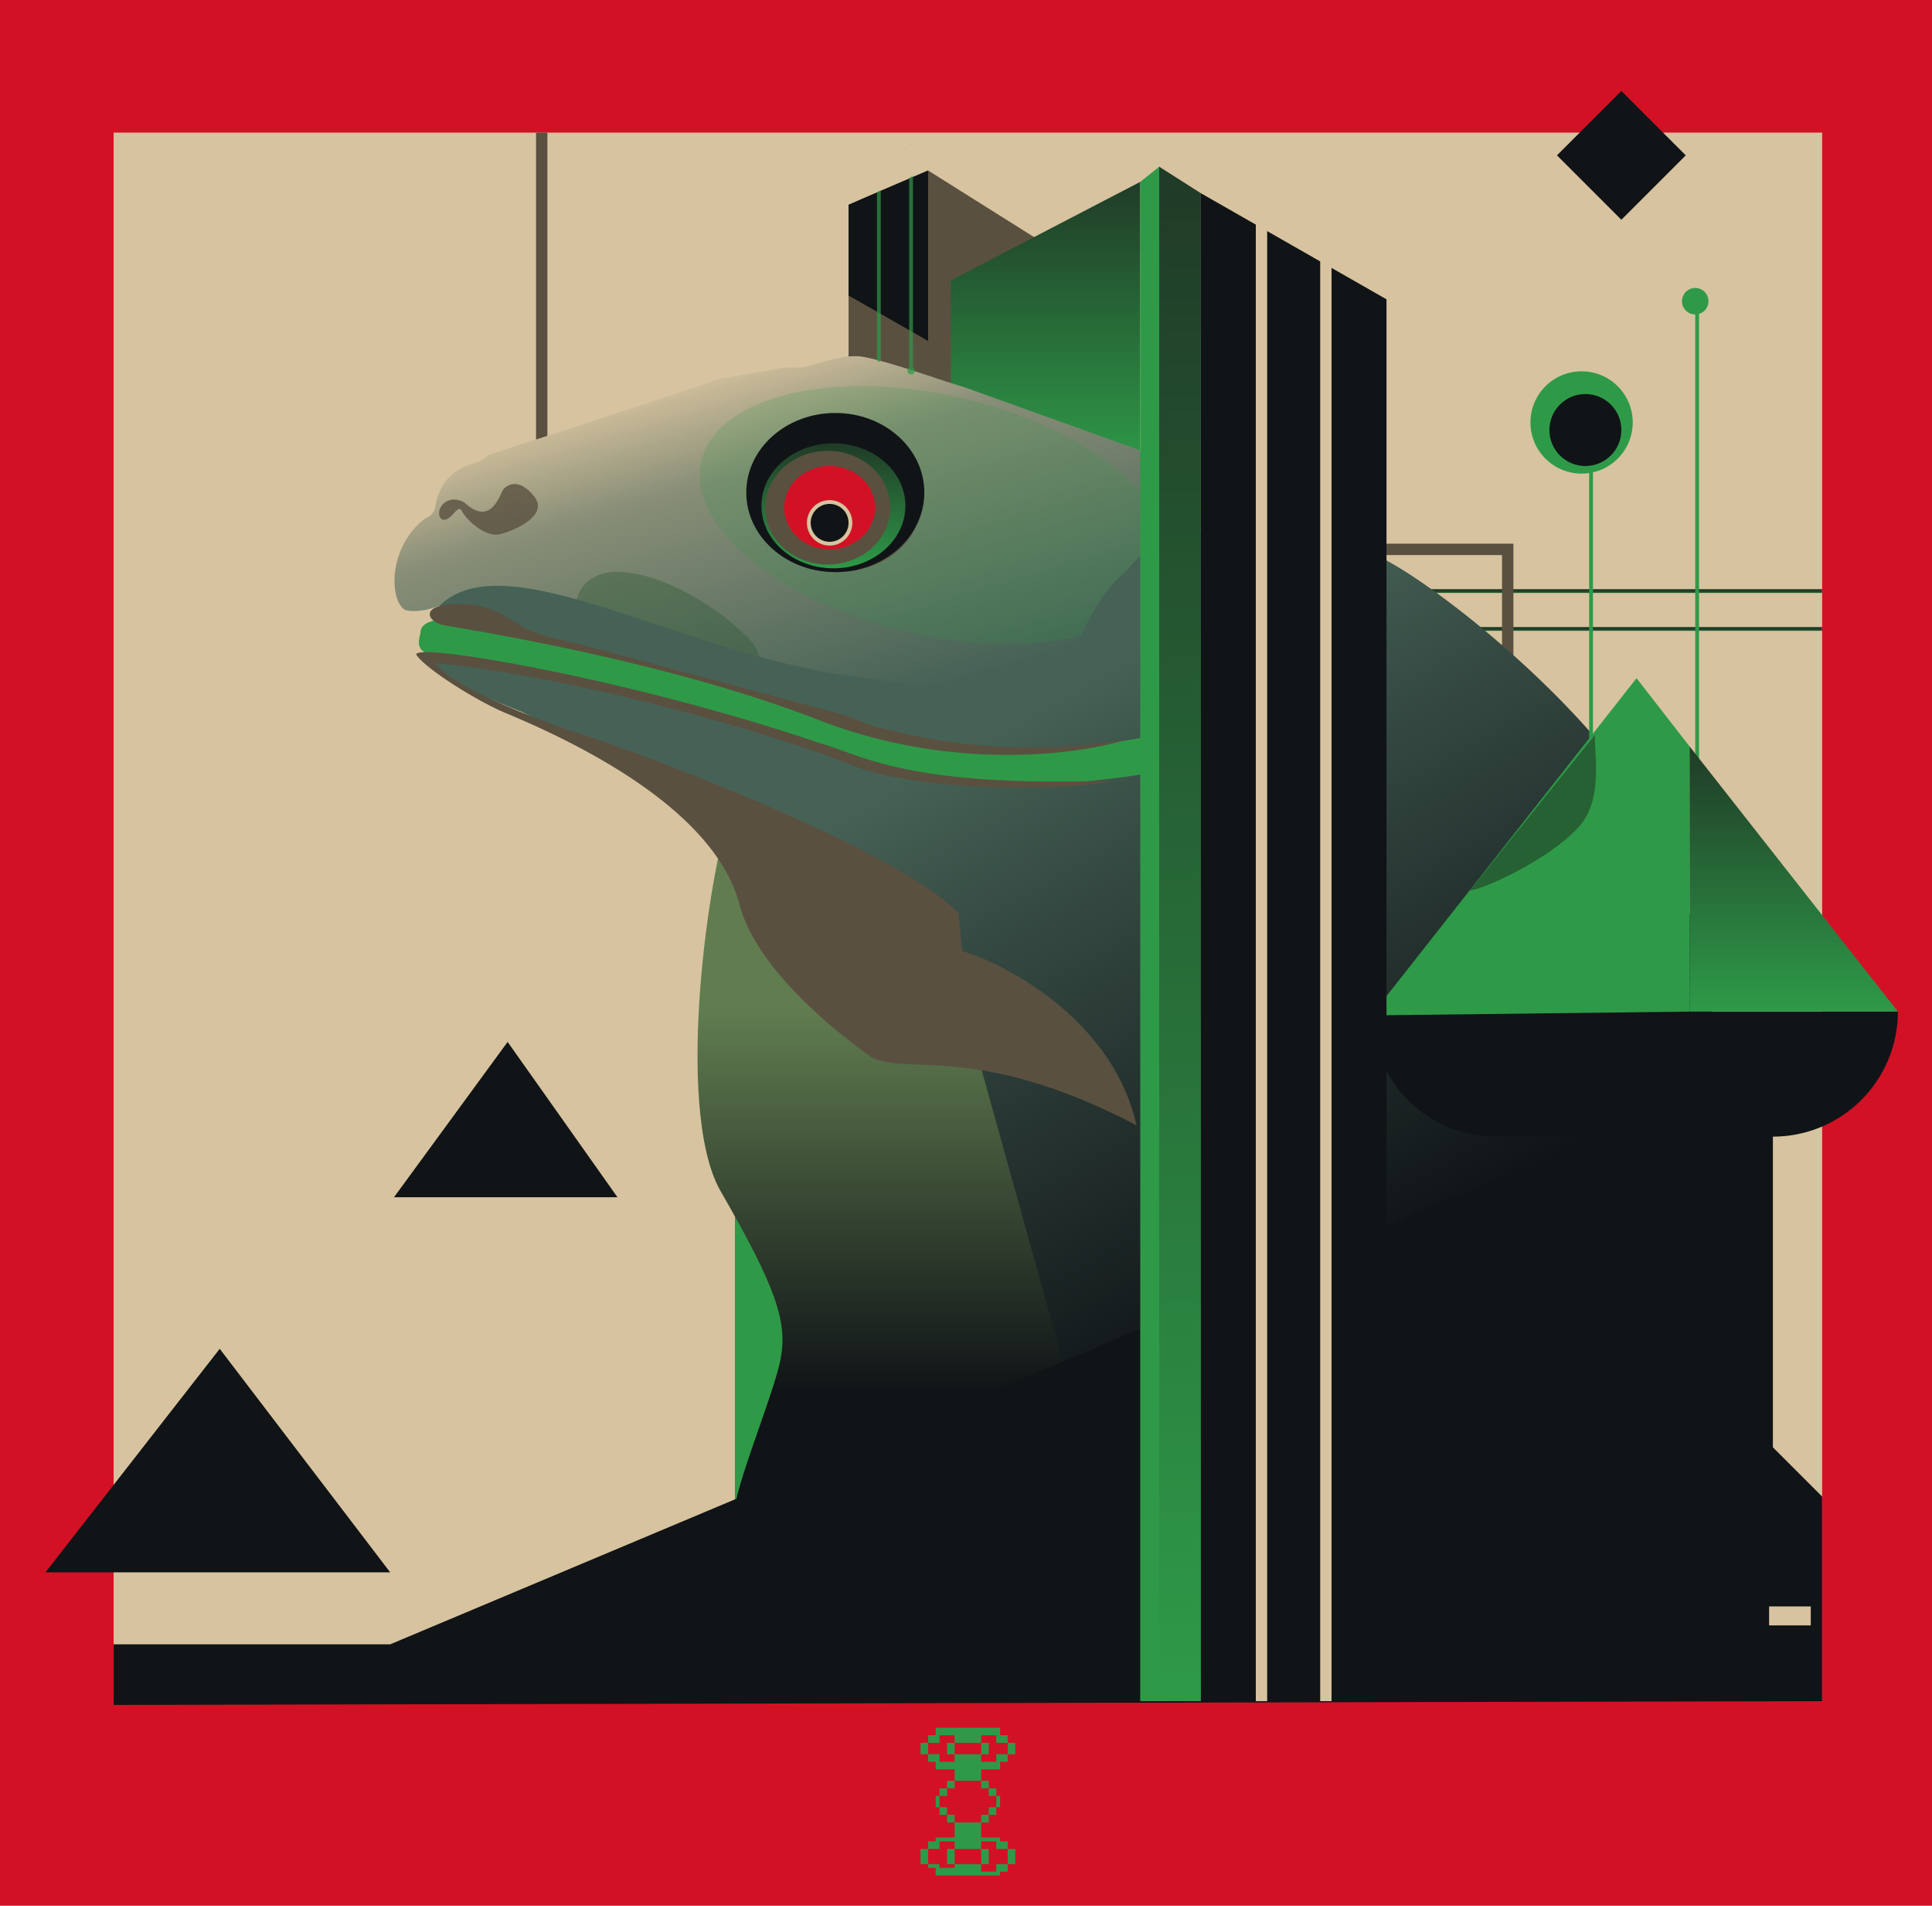 <svg xmlns="http://www.w3.org/2000/svg" fill="none" viewBox="0 0 510 503"><path d="M0 0h510v503H0z" fill="#D31125"/><path d="M30 449V35h451v414H30z" fill="#D7C39F"/><path d="M370 156h111" stroke="url(#a)"/><path d="M370 166h111" stroke="url(#b)"/><path d="M143 35v83m218 27h37v33" stroke="#5A5040" stroke-width="3"/><path d="m245 45 35 22-25 45-31-6V54l21-9z" fill="#5A5040"/><path d="M245 90V45l-21 9v24l21 12z" fill="#101417"/><path d="m301 48-50 26v32l50 18V48z" fill="url(#c)"/><path d="M176 172c20 11 64 12 84 11l40 1a5 5 0 0 0 5-5l5-53a5 5 0 0 0-3-5l-53-19c-4-1-23-8-28-8s-10 2-14 3h-5l-17 3a3660 3660 0 0 1-61 20 7 7 0 0 1-3 2c-8 2-10 7-11 11 0 2-1 3-3 4-10 8-9 22-5 24 4 1 9-1 11-2h2l12-1a5 5 0 0 1 3 0 138 138 0 0 0 41 14z" fill="url(#d)"/><path d="M161 151c-12 2-10 14-6 21a4 4 0 0 0 2 2c9 4 26 8 36 6 12-2 7-10 3-13-6-6-22-17-35-16z" fill="#2F5B36" fill-opacity=".4"/><path d="M117 133c2-2 5-1 6 0 7 6 9-3 10-4s4-3 8 2-5 9-9 10-9-4-10-6-2 1-4 2-3-2-1-4z" fill="#5A5040" fill-opacity=".8"/><ellipse fill="#2E9A48" fill-opacity=".2" cx="246.6" cy="136" rx="63.1" ry="31.7" transform="rotate(13 247 136)"/><ellipse fill="#5A5040" cx="221" cy="133" rx="22" ry="18"/><ellipse fill="#101417" cx="220.5" cy="130" rx="23.5" ry="21"/><ellipse fill="url(#e)" cx="220" cy="133.5" rx="19" ry="16.5"/><ellipse fill="#5A5040" cx="218.5" cy="134" rx="16.5" ry="15"/><ellipse fill="#D31125" cx="219" cy="134" rx="12" ry="11"/><circle fill="#D7C39F" cx="219" cy="138" r="6"/><circle fill="#101417" cx="219" cy="138" r="5"/><path d="M194 404v-89l30 43-30 46z" fill="#2E9A48"/><path d="M190 314c-12-22-3-86 4-104l59 28 36 126c-31 13-93 39-95 37-2-4 10-32 12-42s-1-19-16-45z" fill="url(#f)"/><path d="M432 209c-19-29-62-62-73-64h-1c-13-4-48-11-60 5l-1 1c-19 16-3 38-68 28-48-5-97-38-114-18l-1 11c-1 5 4 8 24 16l40 20 69 35a5 5 0 0 1 2 3l32 115a5 5 0 0 0 6 4l166-54a5 5 0 0 0 3-5c-1-23-6-70-24-97z" fill="url(#g)"/><path d="M111 167c0-4 8-4 12-3a1475 1475 0 0 1 129 34h21c3 0 27-2 35-5 2 2 4 7-1 10-5 2-20 3-26 4h-17l-18-2-10-2-12-3-16-5-16-5-18-5-25-6-29-5c-10-1-10-3-9-7z" fill="#2E9A48"/><path d="M300 297c-6-27-33-42-46-46l-1-10c-17-18-94-46-102-48-29-10-36-17-36-18 40 4 93 20 110 27s58 7 69 4c-55 2-67-7-78-10-50-17-109-27-106-23s16 12 23 15c29 12 56 29 62 50 4 17 25 34 35 41 9 5 28-4 70 18z" fill="#5A5040"/><path d="M216 190c36 14 70 9 82 5-38 7-71-4-74-6l-71-19c-15-3-15-5-19-7a24 24 0 0 0-18-3c-4 1-3 4 1 5 18 3 63 11 99 25z" fill="#5A5040"/><path d="m58 356 45 59H12l46-59zm76-81 29 41h-59l30-41z" fill="#101417"/><path d="M468 293v89l13 13v54l-451 1v-16h73l333-140 32-1z" fill="#101417"/><path d="M232 95V42" stroke="#2E9A48" stroke-linecap="round" opacity=".7"/><path d="M240 97a1 1 0 1 0 1 0h-1zm1 0V38h-1v59h1z" fill="#2E9A48" opacity=".7"/><path d="M224 54V38h36l-36 16z" fill="#D7C39F"/><path d="M362 267h139a33 33 0 0 1-33 33h-73a33 33 0 0 1-33-33z" fill="#101417"/><path d="M467 424h11v5h-11z" fill="#D7C39F"/><path d="M420 114v123" stroke="#2E9A48"/><path d="m432 179-70 89 84-1v-70l-14-18z" fill="#2E9A48"/><path d="M448 81v123" stroke="#2E9A48"/><path d="m501 267-55-70v70h55z" fill="url(#h)"/><circle fill="#2E9A48" cx="417.5" cy="111.5" r="13.5"/><circle fill="#101417" cx="418.5" cy="113.5" r="9.5"/><path d="m421 194-33 41c3 0 21-8 29-17 6-7 4-18 4-24z" fill="#266134"/><path d="m428 24 17 17-17 17-17-17z" fill="#101417"/><circle fill="#2E9A48" cx="447.5" cy="79.5" r="3.5"/><path d="m366 79-49-28v397h49V79z" fill="#101417"/><path d="m306 44-5 4v401h5V44z" fill="#2E9A48"/><path d="m317 51-11-7v405h11V51z" fill="url(#i)"/><path d="M333 56v393m17-391v391" stroke="#D7C39F" stroke-width="3"/><path d="M264 456h-17v2h-2v2h-2v3h2v2h2v2h5v3h-2v2h-2v2h-1v3h1v2h2v2h2v4h-5v1h-2v2h-2v4h2v1h2v2h17v-1h2v-2h2v-4h-2v-2h-2v-1h-5v-4h2v-2h2v-2h1v-3h-1v-2h-2v-2h-2v-3h5v-2h2v-2h2v-3h-2v-2h-2v-2z" fill="#2E9A48"/><path d="M252 458h-4v2h-3v3h3v2h4v-2h-2v-3h2v-2zm0 28h-4v2h-3v4h3v1h4v-1h-2v-4h2v-2zm7 8h4v-2h3v-4h-3v-2h-4v2h2v4h-2v1zm0-29h4v-2h3v-3h-3v-2h-4v2h2v3h-2v2zm-7-2v-3h7v3h-7zm0 29v-4h7v4h-7zm7-22h-7v2h-2v2h-2v3h2v2h2v2h7v-2h2v-2h2v-3h-2v-2h-2v-2z" fill="#D31125"/><defs><linearGradient id="a" x1="425.5" x2="425.5" y1="156" y2="157" gradientUnits="userSpaceOnUse"><stop stop-color="#203A27"/><stop offset="1" stop-color="#2E9A48"/></linearGradient><linearGradient id="b" x1="425.5" x2="425.5" y1="166" y2="167" gradientUnits="userSpaceOnUse"><stop stop-color="#203A27"/><stop offset="1" stop-color="#2E9A48"/></linearGradient><linearGradient id="c" x1="275.8" x2="275.8" y1="47" y2="123.5" gradientUnits="userSpaceOnUse"><stop stop-color="#203A27"/><stop offset="1" stop-color="#2E9A48"/></linearGradient><linearGradient id="d" x1="193.9" x2="221.7" y1="94.5" y2="188.9" gradientUnits="userSpaceOnUse"><stop stop-color="#D7C39F"/><stop offset=".3" stop-color="#888E77"/><stop offset="1" stop-color="#466256"/></linearGradient><linearGradient id="e" x1="220" x2="220" y1="117" y2="150" gradientUnits="userSpaceOnUse"><stop stop-color="#203A27"/><stop offset="1" stop-color="#2E9A48"/></linearGradient><linearGradient id="f" x1="236.8" x2="236.8" y1="232" y2="400.7" gradientUnits="userSpaceOnUse"><stop offset=".2" stop-color="#617D50"/><stop offset=".8" stop-color="#101417"/></linearGradient><linearGradient id="g" x1="341.5" x2="435" y1="147" y2="313.5" gradientUnits="userSpaceOnUse"><stop offset="0" stop-color="#466256"/><stop offset=".2" stop-color="#384E46"/><stop offset=".9" stop-color="#101417"/></linearGradient><linearGradient id="h" x1="473.3" x2="473.3" y1="196.5" y2="267" gradientUnits="userSpaceOnUse"><stop stop-color="#203A27"/><stop offset="1" stop-color="#2E9A48"/></linearGradient><linearGradient id="i" x1="311.3" x2="311.3" y1="43.5" y2="447" gradientUnits="userSpaceOnUse"><stop stop-color="#203A27"/><stop offset="1" stop-color="#2E9A48"/></linearGradient></defs></svg>